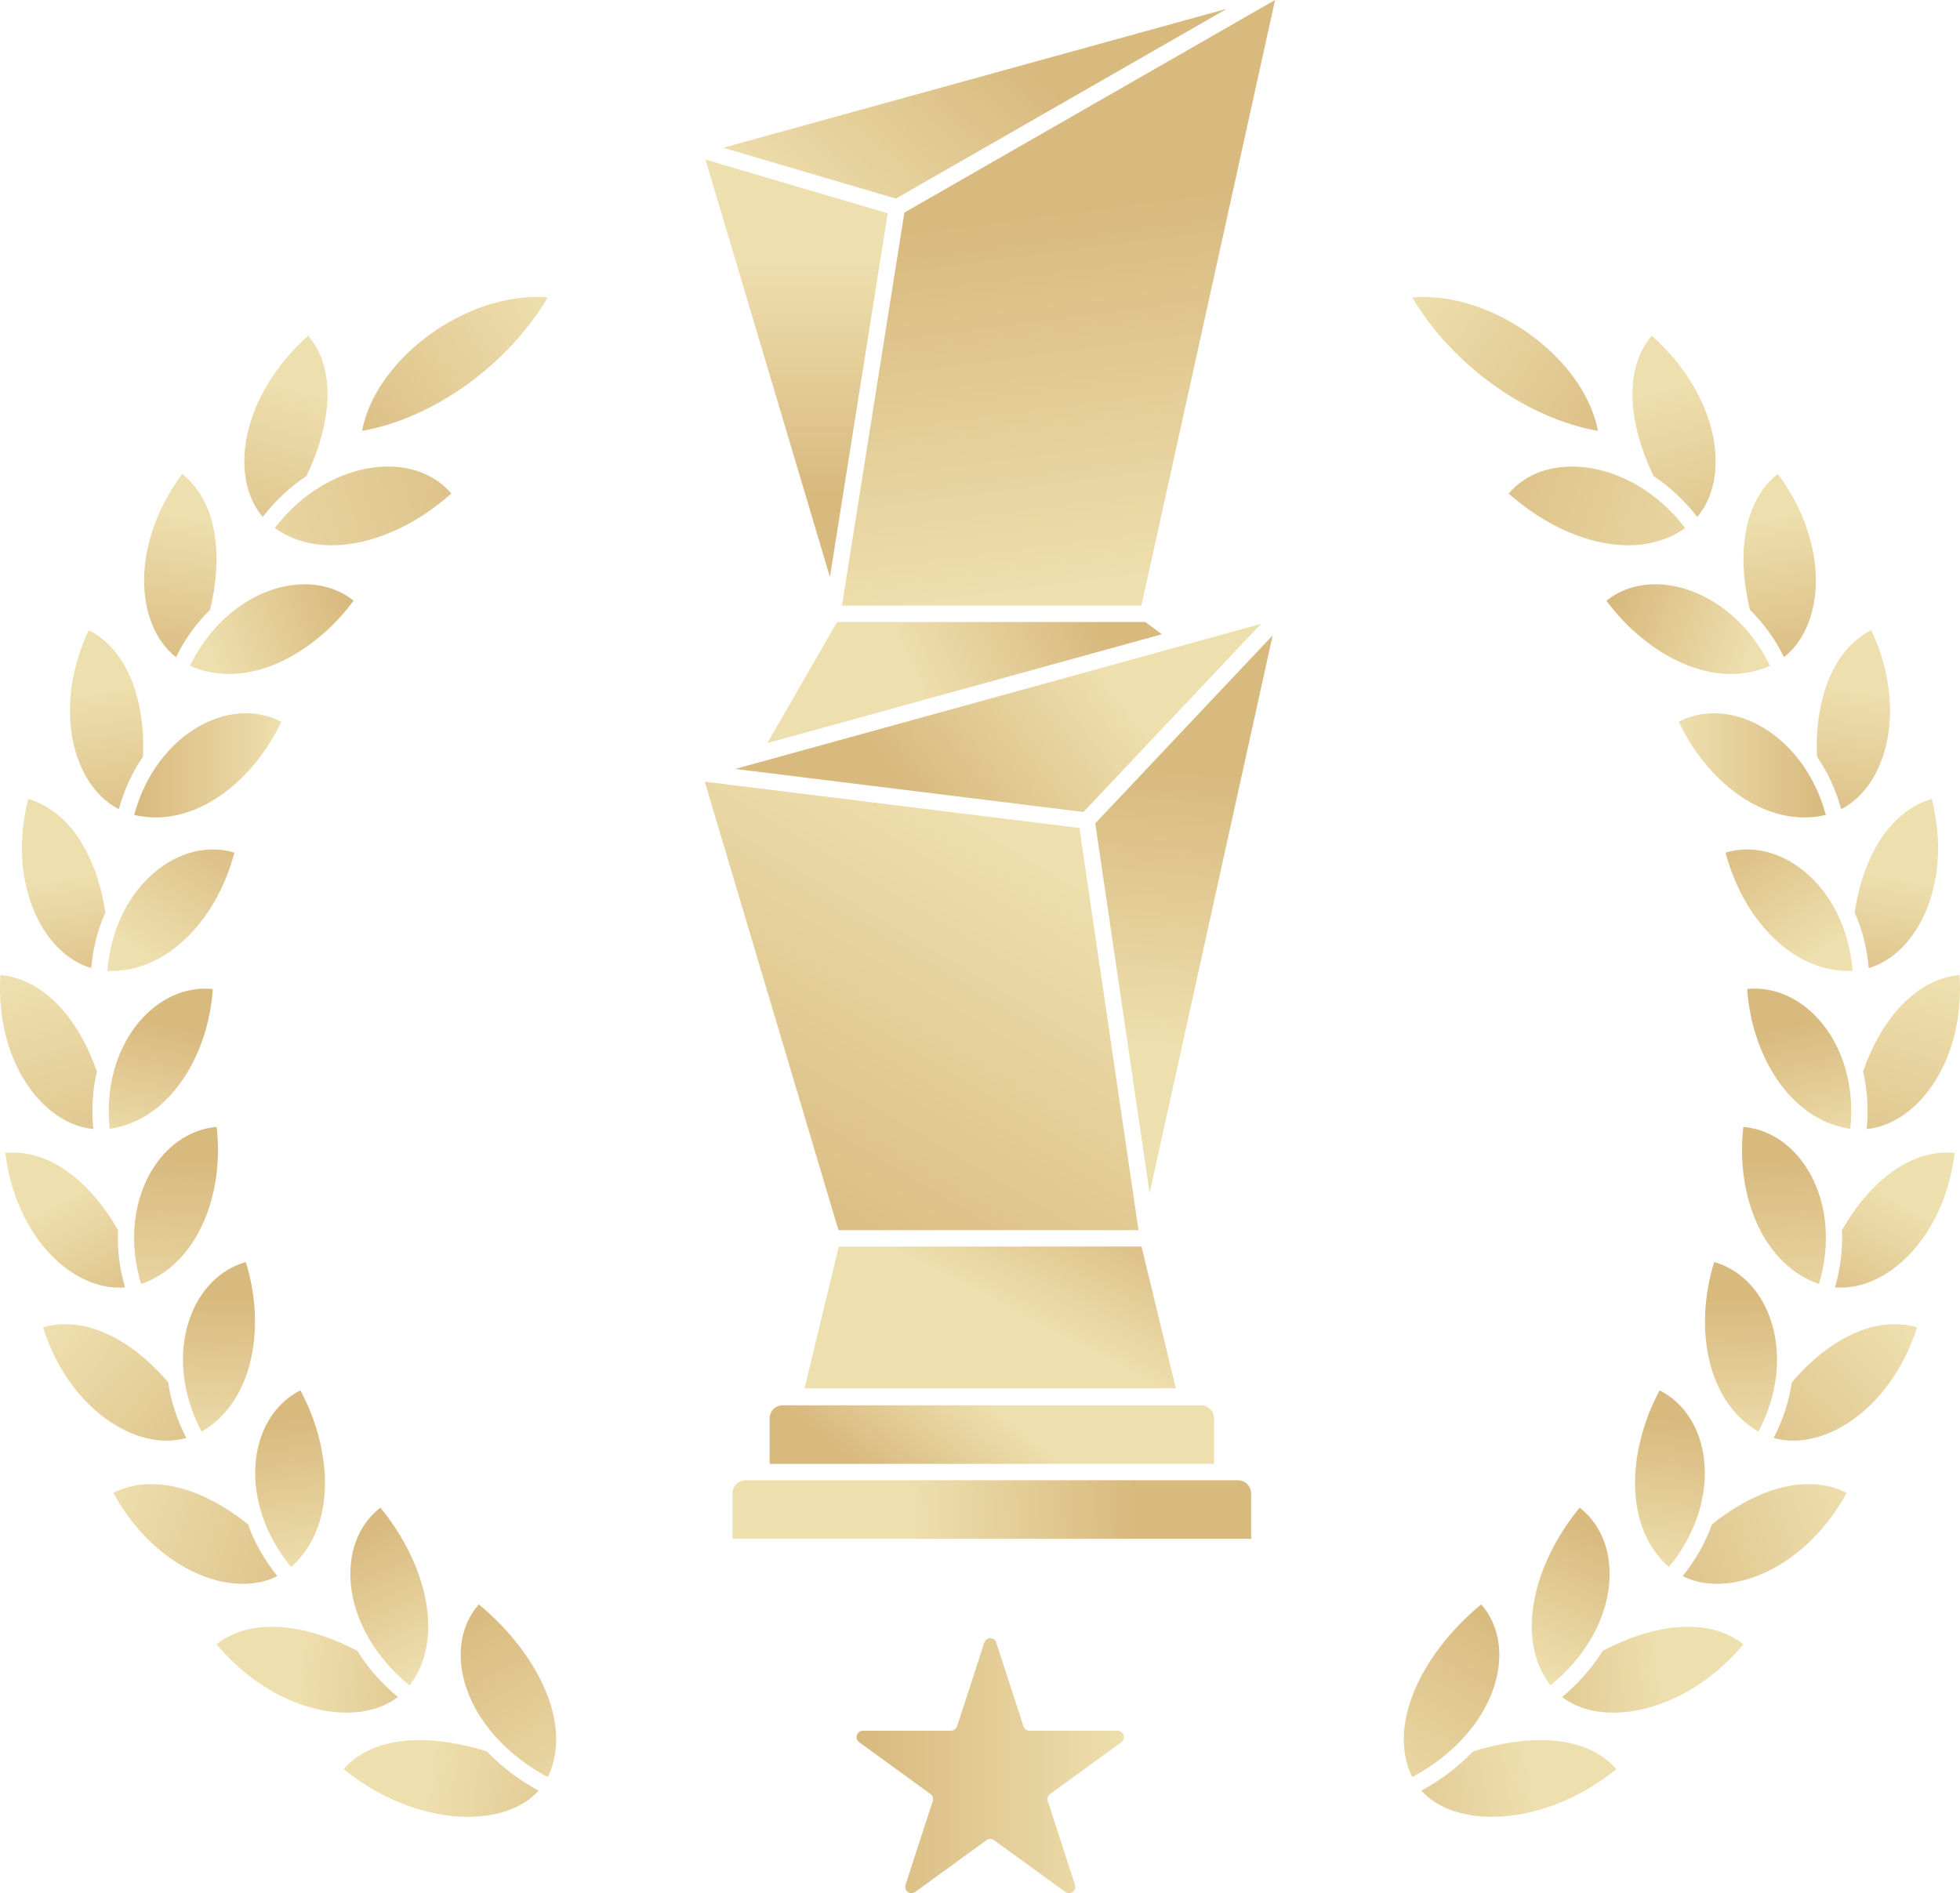 <?xml version="1.0" encoding="UTF-8"?><svg id="Layer_1" xmlns="http://www.w3.org/2000/svg" xmlns:xlink="http://www.w3.org/1999/xlink" viewBox="0 0 358.87 346.71"><defs><linearGradient id="linear-gradient" x1="65.68" y1="280.45" x2="77.75" y2="306.1" gradientUnits="userSpaceOnUse"><stop offset="0" stop-color="#d8b97e"/><stop offset="1" stop-color="#eedfae"/></linearGradient><linearGradient id="linear-gradient-2" x1="30.36" y1="187.48" x2="25.05" y2="211.64" xlink:href="#linear-gradient"/><linearGradient id="linear-gradient-3" x1="40.56" y1="237.54" x2="38.92" y2="266.1" xlink:href="#linear-gradient"/><linearGradient id="linear-gradient-4" x1="51.62" y1="259.86" x2="55.58" y2="287.88" xlink:href="#linear-gradient"/><linearGradient id="linear-gradient-5" x1="41.89" y1="149.64" x2="25.39" y2="174.27" xlink:href="#linear-gradient"/><linearGradient id="linear-gradient-6" x1="24.24" y1="244.62" x2="10.91" y2="220.2" xlink:href="#linear-gradient"/><linearGradient id="linear-gradient-7" x1="57.09" y1="83.34" x2="99.77" y2="53.5" xlink:href="#linear-gradient"/><linearGradient id="linear-gradient-8" x1="15.39" y1="185.8" x2="11.39" y2="160.89" xlink:href="#linear-gradient"/><linearGradient id="linear-gradient-9" x1="100.45" y1="82.27" x2="31.8" y2="103.05" xlink:href="#linear-gradient"/><linearGradient id="linear-gradient-10" x1="32.71" y1="211.96" x2="30.38" y2="245.48" xlink:href="#linear-gradient"/><linearGradient id="linear-gradient-11" x1="83.97" y1="294.72" x2="107.03" y2="334.19" xlink:href="#linear-gradient"/><linearGradient id="linear-gradient-12" x1="66.03" y1="291.59" x2="19.04" y2="274.78" xlink:href="#linear-gradient"/><linearGradient id="linear-gradient-13" x1="44.83" y1="274.94" x2="10.49" y2="242.77" xlink:href="#linear-gradient"/><linearGradient id="linear-gradient-14" x1="120.52" y1="332" x2="78.36" y2="325.2" xlink:href="#linear-gradient"/><linearGradient id="linear-gradient-15" x1="90.09" y1="309.18" x2="54.72" y2="305.58" xlink:href="#linear-gradient"/><linearGradient id="linear-gradient-16" x1="43.9" y1="109.57" x2="54.38" y2="71.19" xlink:href="#linear-gradient"/><linearGradient id="linear-gradient-17" x1="19.16" y1="226.01" x2="5.51" y2="179.83" xlink:href="#linear-gradient"/><linearGradient id="linear-gradient-18" x1="63.8" y1="110.05" x2="38.2" y2="119.01" xlink:href="#linear-gradient"/><linearGradient id="linear-gradient-19" x1="29.85" y1="124.48" x2="34.61" y2="94.72" xlink:href="#linear-gradient"/><linearGradient id="linear-gradient-20" x1="23.07" y1="155.83" x2="18.51" y2="126.56" xlink:href="#linear-gradient"/><linearGradient id="linear-gradient-21" x1="24.57" y1="140.16" x2="51.51" y2="140.16" xlink:href="#linear-gradient"/><linearGradient id="linear-gradient-22" x1="887.29" y1="280.45" x2="899.36" y2="306.1" gradientTransform="translate(1180.49) rotate(-180) scale(1 -1)" xlink:href="#linear-gradient"/><linearGradient id="linear-gradient-23" x1="851.97" y1="187.48" x2="846.66" y2="211.64" gradientTransform="translate(1180.49) rotate(-180) scale(1 -1)" xlink:href="#linear-gradient"/><linearGradient id="linear-gradient-24" x1="862.18" y1="237.54" x2="860.53" y2="266.1" gradientTransform="translate(1180.49) rotate(-180) scale(1 -1)" xlink:href="#linear-gradient"/><linearGradient id="linear-gradient-25" x1="873.24" y1="259.86" x2="877.19" y2="287.88" gradientTransform="translate(1180.49) rotate(-180) scale(1 -1)" xlink:href="#linear-gradient"/><linearGradient id="linear-gradient-26" x1="863.5" y1="149.64" x2="847" y2="174.27" gradientTransform="translate(1180.49) rotate(-180) scale(1 -1)" xlink:href="#linear-gradient"/><linearGradient id="linear-gradient-27" x1="845.85" y1="244.62" x2="832.52" y2="220.2" gradientTransform="translate(1180.49) rotate(-180) scale(1 -1)" xlink:href="#linear-gradient"/><linearGradient id="linear-gradient-28" x1="878.71" y1="83.34" x2="921.38" y2="53.5" gradientTransform="translate(1180.49) rotate(-180) scale(1 -1)" xlink:href="#linear-gradient"/><linearGradient id="linear-gradient-29" x1="837.01" y1="185.8" x2="833.01" y2="160.89" gradientTransform="translate(1180.49) rotate(-180) scale(1 -1)" xlink:href="#linear-gradient"/><linearGradient id="linear-gradient-30" x1="922.06" y1="82.27" x2="853.42" y2="103.05" gradientTransform="translate(1180.49) rotate(-180) scale(1 -1)" xlink:href="#linear-gradient"/><linearGradient id="linear-gradient-31" x1="854.33" y1="211.96" x2="851.99" y2="245.48" gradientTransform="translate(1180.49) rotate(-180) scale(1 -1)" xlink:href="#linear-gradient"/><linearGradient id="linear-gradient-32" x1="905.59" y1="294.72" x2="928.64" y2="334.19" gradientTransform="translate(1180.49) rotate(-180) scale(1 -1)" xlink:href="#linear-gradient"/><linearGradient id="linear-gradient-33" x1="887.64" y1="291.59" x2="840.65" y2="274.78" gradientTransform="translate(1180.49) rotate(-180) scale(1 -1)" xlink:href="#linear-gradient"/><linearGradient id="linear-gradient-34" x1="866.45" y1="274.94" x2="832.1" y2="242.77" gradientTransform="translate(1180.49) rotate(-180) scale(1 -1)" xlink:href="#linear-gradient"/><linearGradient id="linear-gradient-35" x1="942.13" y1="332" x2="899.98" y2="325.2" gradientTransform="translate(1180.49) rotate(-180) scale(1 -1)" xlink:href="#linear-gradient"/><linearGradient id="linear-gradient-36" x1="911.7" y1="309.18" x2="876.33" y2="305.58" gradientTransform="translate(1180.49) rotate(-180) scale(1 -1)" xlink:href="#linear-gradient"/><linearGradient id="linear-gradient-37" x1="865.52" y1="109.57" x2="876" y2="71.19" gradientTransform="translate(1180.49) rotate(-180) scale(1 -1)" xlink:href="#linear-gradient"/><linearGradient id="linear-gradient-38" x1="840.77" y1="226.01" x2="827.13" y2="179.83" gradientTransform="translate(1180.49) rotate(-180) scale(1 -1)" xlink:href="#linear-gradient"/><linearGradient id="linear-gradient-39" x1="885.41" y1="110.05" x2="859.81" y2="119.01" gradientTransform="translate(1180.49) rotate(-180) scale(1 -1)" xlink:href="#linear-gradient"/><linearGradient id="linear-gradient-40" x1="851.46" y1="124.48" x2="856.23" y2="94.72" gradientTransform="translate(1180.49) rotate(-180) scale(1 -1)" xlink:href="#linear-gradient"/><linearGradient id="linear-gradient-41" x1="844.68" y1="155.83" x2="840.12" y2="126.56" gradientTransform="translate(1180.49) rotate(-180) scale(1 -1)" xlink:href="#linear-gradient"/><linearGradient id="linear-gradient-42" x1="846.19" y1="140.16" x2="873.13" y2="140.16" gradientTransform="translate(1180.49) rotate(-180) scale(1 -1)" xlink:href="#linear-gradient"/><linearGradient id="linear-gradient-43" x1="156.81" y1="323.36" x2="205.79" y2="323.36" xlink:href="#linear-gradient"/><linearGradient id="linear-gradient-44" x1="198.22" y1="108.23" x2="166.6" y2="122.35" xlink:href="#linear-gradient"/><linearGradient id="linear-gradient-45" x1="141.12" y1="230.48" x2="186.3" y2="154.81" xlink:href="#linear-gradient"/><linearGradient id="linear-gradient-46" x1="165.78" y1="145.31" x2="199.1" y2="119.9" xlink:href="#linear-gradient"/><linearGradient id="linear-gradient-47" x1="216.16" y1="140.59" x2="211.64" y2="191.42" xlink:href="#linear-gradient"/><linearGradient id="linear-gradient-48" x1="197.56" y1="216.2" x2="185.14" y2="239.92" xlink:href="#linear-gradient"/><linearGradient id="linear-gradient-49" x1="184.55" y1="7.93" x2="148.41" y2="46.33" xlink:href="#linear-gradient"/><linearGradient id="linear-gradient-50" x1="191.53" y1="38.08" x2="200.57" y2="106.98" xlink:href="#linear-gradient"/><linearGradient id="linear-gradient-51" x1="169.39" y1="278.6" x2="184.53" y2="259.85" xlink:href="#linear-gradient"/><linearGradient id="linear-gradient-52" x1="208.28" y1="275.75" x2="167.06" y2="276.88" xlink:href="#linear-gradient"/><linearGradient id="linear-gradient-53" x1="145.85" y1="90.88" x2="145.85" y2="47.96" xlink:href="#linear-gradient"/></defs><path d="M74.98,308.65c.62-.81,1.16-1.67,1.61-2.56,4.27-8.58.65-20.78-6.95-29.99-3.6,2.79-5.49,7.2-5.49,12.15,0,3.78,1.11,7.88,3.4,11.81,1.76,3.04,4.22,5.97,7.43,8.59Z" style="fill:url(#linear-gradient); stroke-width:0px;"/><path d="M23.03,206.02c4.07-1.34,7.53-4.18,10.18-7.94,3.27-4.63,5.32-10.65,5.76-16.96-.46-.05-.93-.07-1.39-.07-7.46,0-14.27,6.07-16.71,15.07-.87,3.2-1.19,6.78-.78,10.59,1.01-.14,1.99-.37,2.94-.69Z" style="fill:url(#linear-gradient-2); stroke-width:0px;"/><path d="M36.9,262.17c.89-.51,1.72-1.09,2.48-1.73,7.32-6.19,9.03-18.32,5.63-29.32-7.72,2.19-12.46,10.8-11.35,20.74.38,3.35,1.43,6.85,3.24,10.31Z" style="fill:url(#linear-gradient-3); stroke-width:0px;"/><path d="M53.28,286.97c.77-.67,1.47-1.4,2.09-2.19,5.97-7.5,5.13-19.89-.37-30.16-7.17,3.62-10.18,13.05-7.04,22.73,1.05,3.25,2.8,6.53,5.32,9.62Z" style="fill:url(#linear-gradient-4); stroke-width:0px;"/><path d="M20.48,177.81c.74,0,1.48-.05,2.2-.15,9.47-1.24,17.34-10.4,20.24-21.52h0c-1.3-.39-2.62-.58-3.94-.58-6.53,0-13.04,4.55-16.61,11.97-1.44,2.99-2.41,6.45-2.7,10.26.27.01.54.02.81.02Z" style="fill:url(#linear-gradient-5); stroke-width:0px;"/><path d="M21.78,235.8c.37,0,.74-.02,1.11-.05-1.02-3.49-1.44-7.04-1.28-10.47-4.78-8.41-11.75-14.21-19.29-14.21-.45,0-.89.02-1.34.06,1.77,14.81,11.59,24.67,20.8,24.67Z" style="fill:url(#linear-gradient-6); stroke-width:0px;"/><path d="M66.29,78.92c13.26-2.39,26.7-12.15,34.01-24.44-.71-.06-1.42-.09-2.13-.09-13.98,0-29.5,11.79-31.88,24.53Z" style="fill:url(#linear-gradient-7); stroke-width:0px;"/><path d="M16.71,177.29c.3-3.65,1.2-7.08,2.58-10.17-1.51-10.16-6.36-18.53-14.12-20.81-3.85,15.08,2.38,28.26,11.54,30.98Z" style="fill:url(#linear-gradient-8); stroke-width:0px;"/><path d="M71.03,85.44c-4.06,0-8.47,1.27-12.58,3.82-2.95,1.81-5.73,4.3-8.13,7.44.83.59,1.7,1.1,2.61,1.52,2.42,1.12,5.07,1.64,7.83,1.64,7.22,0,15.22-3.57,21.88-9.47-2.77-3.29-6.96-4.95-11.61-4.95Z" style="fill:url(#linear-gradient-9); stroke-width:0px;"/><path d="M28.59,233.9c8.37-4.67,12.38-16.15,11.08-27.53-8,.7-14.25,8.25-15.03,18.16-.27,3.32.08,6.91,1.19,10.6.97-.33,1.89-.74,2.76-1.23Z" style="fill:url(#linear-gradient-10); stroke-width:0px;"/><path d="M87.67,293.82c-5.31,6.02-4.24,16.14,3.14,24.31,2.46,2.73,5.62,5.24,9.49,7.31.45-.92.8-1.87,1.04-2.85,2.39-9.31-4.09-20.89-13.67-28.77Z" style="fill:url(#linear-gradient-11); stroke-width:0px;"/><path d="M44.47,290.05c2.28,0,4.42-.46,6.31-1.41-2.4-2.99-4.2-6.2-5.38-9.5-5.74-4.59-11.97-7.36-17.67-7.36-2.45,0-4.8.52-6.97,1.62,5.88,10.82,15.63,16.65,23.71,16.65Z" style="fill:url(#linear-gradient-12); stroke-width:0px;"/><path d="M30.53,263.83c1.23,0,2.43-.16,3.59-.49-1.72-3.33-2.83-6.78-3.33-10.2-5.52-6.47-12.26-10.64-18.81-10.64-1.38,0-2.76.18-4.11.57,4.1,13.01,14.06,20.76,22.66,20.76Z" style="fill:url(#linear-gradient-13); stroke-width:0px;"/><path d="M98.61,327.93c-3.63-1.98-6.82-4.43-9.45-7.19-4.34-1.35-8.54-2.08-12.36-2.08-5.76,0-10.65,1.66-13.88,5.32,7.35,5.97,15.71,8.74,22.76,8.74,5.46,0,10.13-1.66,12.93-4.79Z" style="fill:url(#linear-gradient-14); stroke-width:0px;"/><path d="M63.46,313.64c2.41,0,4.66-.42,6.62-1.25,1-.43,1.94-.97,2.77-1.62-3.01-2.49-5.51-5.37-7.42-8.44-5.38-2.82-10.79-4.42-15.63-4.42-3.84,0-7.32,1-10.15,3.21,7,8.38,16.21,12.52,23.81,12.52Z" style="fill:url(#linear-gradient-15); stroke-width:0px;"/><path d="M48.11,94.67c2.32-3.01,5.05-5.54,8.02-7.51,4.58-9.63,5.52-19.54.3-25.69-12.39,11.1-14.53,25.91-8.32,33.2Z" style="fill:url(#linear-gradient-16); stroke-width:0px;"/><path d="M.08,178.55c-1.01,15.48,7.51,27.28,17.01,28.22-.37-3.64-.14-7.2.66-10.52-3.34-9.66-9.64-16.92-17.67-17.7Z" style="fill:url(#linear-gradient-17); stroke-width:0px;"/><path d="M37.63,122.91c1.4.35,2.83.52,4.27.52,8.17,0,16.82-5.35,22.85-13.42-2.54-2.03-5.67-3.01-8.99-3.01-4.9,0-10.2,2.15-14.61,6.24-2.48,2.29-4.67,5.2-6.36,8.68.93.42,1.88.75,2.84.99Z" style="fill:url(#linear-gradient-18); stroke-width:0px;"/><path d="M33.35,86.79c-9.53,12.89-8.65,27.62-1.13,33.56,1.64-3.33,3.78-6.26,6.24-8.68,2.46-10.14,1.24-19.86-5.11-24.88Z" style="fill:url(#linear-gradient-19); stroke-width:0px;"/><path d="M16.26,115.4c-2.39,5.07-3.45,10.14-3.45,14.76,0,8.33,3.47,15.2,8.94,18.02.99-3.57,2.51-6.82,4.44-9.62.41-10.29-2.75-19.46-9.93-23.16Z" style="fill:url(#linear-gradient-20); stroke-width:0px;"/><path d="M27.55,149.67c.33.02.65.03.98.03,4.6,0,9.14-1.85,13.13-4.96,3.99-3.12,7.44-7.5,9.85-12.56-2.02-1.05-4.21-1.56-6.46-1.56-5.69,0-11.69,3.24-15.91,8.99-1.98,2.68-3.57,5.92-4.57,9.62.99.24,1.98.39,2.98.44Z" style="fill:url(#linear-gradient-21); stroke-width:0px;"/><path d="M283.89,308.65c-.62-.81-1.16-1.67-1.61-2.56-4.27-8.58-.65-20.78,6.95-29.99,3.6,2.79,5.49,7.2,5.49,12.15,0,3.78-1.11,7.88-3.4,11.81-1.76,3.04-4.22,5.97-7.43,8.59Z" style="fill:url(#linear-gradient-22); stroke-width:0px;"/><path d="M335.84,206.02c-4.07-1.34-7.53-4.18-10.18-7.94-3.27-4.63-5.32-10.65-5.76-16.96.46-.05.93-.07,1.39-.07,7.46,0,14.27,6.07,16.71,15.07.87,3.2,1.19,6.78.78,10.59-1.01-.14-1.99-.37-2.94-.69Z" style="fill:url(#linear-gradient-23); stroke-width:0px;"/><path d="M321.97,262.17c-.89-.51-1.72-1.09-2.48-1.73-7.32-6.19-9.03-18.32-5.63-29.32,7.72,2.19,12.46,10.8,11.35,20.74-.38,3.35-1.43,6.85-3.24,10.31Z" style="fill:url(#linear-gradient-24); stroke-width:0px;"/><path d="M305.59,286.97c-.77-.67-1.47-1.4-2.09-2.19-5.97-7.5-5.13-19.89.37-30.16,7.17,3.62,10.18,13.05,7.04,22.73-1.05,3.25-2.8,6.53-5.32,9.62Z" style="fill:url(#linear-gradient-25); stroke-width:0px;"/><path d="M338.39,177.81c-.74,0-1.48-.05-2.2-.15-9.47-1.24-17.34-10.4-20.24-21.52h0c1.3-.39,2.62-.58,3.94-.58,6.53,0,13.04,4.55,16.61,11.97,1.44,2.99,2.41,6.45,2.7,10.26-.27.01-.54.02-.81.02Z" style="fill:url(#linear-gradient-26); stroke-width:0px;"/><path d="M337.09,235.8c-.37,0-.74-.02-1.11-.05,1.02-3.49,1.44-7.04,1.28-10.47,4.78-8.41,11.75-14.21,19.29-14.21.45,0,.89.02,1.34.06-1.77,14.81-11.59,24.67-20.8,24.67Z" style="fill:url(#linear-gradient-27); stroke-width:0px;"/><path d="M292.58,78.92c-13.26-2.39-26.7-12.15-34.01-24.44.71-.06,1.42-.09,2.13-.09,13.98,0,29.5,11.79,31.88,24.53Z" style="fill:url(#linear-gradient-28); stroke-width:0px;"/><path d="M342.16,177.29c-.3-3.65-1.2-7.08-2.58-10.17,1.51-10.16,6.36-18.53,14.12-20.81,3.85,15.08-2.38,28.26-11.54,30.98Z" style="fill:url(#linear-gradient-29); stroke-width:0px;"/><path d="M287.84,85.44c4.06,0,8.47,1.27,12.58,3.82,2.95,1.81,5.73,4.3,8.13,7.44-.83.59-1.7,1.1-2.61,1.52-2.42,1.12-5.07,1.64-7.83,1.64-7.22,0-15.22-3.57-21.88-9.47,2.77-3.29,6.96-4.95,11.61-4.95Z" style="fill:url(#linear-gradient-30); stroke-width:0px;"/><path d="M330.28,233.9c-8.37-4.67-12.38-16.15-11.08-27.53,8,.7,14.25,8.25,15.03,18.16.27,3.32-.08,6.91-1.19,10.6-.97-.33-1.89-.74-2.76-1.23Z" style="fill:url(#linear-gradient-31); stroke-width:0px;"/><path d="M271.2,293.82c5.31,6.02,4.24,16.14-3.14,24.31-2.46,2.73-5.62,5.24-9.49,7.31-.45-.92-.8-1.87-1.04-2.85-2.39-9.31,4.09-20.89,13.67-28.77Z" style="fill:url(#linear-gradient-32); stroke-width:0px;"/><path d="M314.4,290.05c-2.28,0-4.42-.46-6.31-1.41,2.4-2.99,4.2-6.2,5.38-9.5,5.74-4.59,11.97-7.36,17.67-7.36,2.45,0,4.8.52,6.97,1.62-5.88,10.82-15.63,16.65-23.71,16.65Z" style="fill:url(#linear-gradient-33); stroke-width:0px;"/><path d="M328.34,263.83c-1.23,0-2.43-.16-3.59-.49,1.72-3.33,2.83-6.78,3.33-10.2,5.52-6.47,12.26-10.64,18.81-10.64,1.38,0,2.76.18,4.11.57-4.1,13.01-14.06,20.76-22.66,20.76Z" style="fill:url(#linear-gradient-34); stroke-width:0px;"/><path d="M260.26,327.93c3.63-1.98,6.82-4.43,9.45-7.19,4.34-1.35,8.54-2.08,12.36-2.08,5.76,0,10.65,1.66,13.88,5.32-7.35,5.97-15.71,8.74-22.76,8.74-5.46,0-10.13-1.66-12.93-4.79Z" style="fill:url(#linear-gradient-35); stroke-width:0px;"/><path d="M295.41,313.64c-2.41,0-4.66-.42-6.62-1.25-1-.43-1.94-.97-2.77-1.62,3.01-2.49,5.51-5.37,7.42-8.44,5.38-2.82,10.79-4.42,15.63-4.42,3.84,0,7.32,1,10.15,3.21-7,8.38-16.21,12.52-23.81,12.52Z" style="fill:url(#linear-gradient-36); stroke-width:0px;"/><path d="M310.76,94.67c-2.32-3.01-5.05-5.54-8.02-7.51-4.58-9.63-5.52-19.54-.3-25.69,12.39,11.1,14.53,25.91,8.32,33.2Z" style="fill:url(#linear-gradient-37); stroke-width:0px;"/><path d="M358.79,178.55c1.01,15.48-7.51,27.28-17.01,28.22.37-3.64.14-7.2-.66-10.52,3.34-9.66,9.64-16.92,17.67-17.7Z" style="fill:url(#linear-gradient-38); stroke-width:0px;"/><path d="M321.24,122.91c-1.4.35-2.83.52-4.27.52-8.17,0-16.82-5.35-22.85-13.42,2.54-2.03,5.67-3.01,8.99-3.01,4.9,0,10.2,2.15,14.61,6.24,2.48,2.29,4.67,5.2,6.36,8.68-.93.42-1.88.75-2.84.99Z" style="fill:url(#linear-gradient-39); stroke-width:0px;"/><path d="M325.52,86.79c9.53,12.89,8.65,27.62,1.13,33.56-1.64-3.33-3.78-6.26-6.24-8.68-2.46-10.14-1.24-19.86,5.11-24.88Z" style="fill:url(#linear-gradient-40); stroke-width:0px;"/><path d="M342.61,115.4c2.39,5.07,3.45,10.14,3.45,14.76,0,8.33-3.47,15.2-8.94,18.02-.99-3.57-2.51-6.82-4.44-9.62-.41-10.29,2.75-19.46,9.93-23.16Z" style="fill:url(#linear-gradient-41); stroke-width:0px;"/><path d="M331.32,149.67c-.33.02-.65.03-.98.03-4.6,0-9.14-1.85-13.13-4.96-3.99-3.12-7.44-7.5-9.85-12.56,2.02-1.05,4.21-1.56,6.46-1.56,5.69,0,11.69,3.24,15.91,8.99,1.98,2.68,3.57,5.92,4.57,9.62-.99.24-1.98.39-2.98.44Z" style="fill:url(#linear-gradient-42); stroke-width:0px;"/><path d="M182.41,300.81l4.98,15.33c.16.48.6.81,1.11.81h16.12c1.13,0,1.6,1.45.69,2.11l-13.04,9.48c-.41.3-.58.82-.42,1.3l4.98,15.33c.35,1.07-.88,1.97-1.79,1.3l-13.04-9.48c-.41-.3-.96-.3-1.37,0l-13.04,9.48c-.91.66-2.14-.23-1.79-1.3l4.98-15.33c.16-.48-.01-1.01-.42-1.3l-13.04-9.48c-.91-.66-.44-2.11.69-2.11h16.12c.51,0,.95-.33,1.11-.81l4.98-15.33c.35-1.07,1.87-1.07,2.22,0Z" style="fill:url(#linear-gradient-43); stroke-width:0px;"/><polygon points="212.72 116.15 209.7 113.91 153.27 113.91 140.5 136.08 210.78 116.69 212.72 116.15" style="fill:url(#linear-gradient-44); stroke-width:0px;"/><polygon points="208.46 225.28 197.64 151.63 129.04 143.15 153.52 225.28 208.46 225.28" style="fill:url(#linear-gradient-45); stroke-width:0px;"/><polygon points="198.38 148.7 198.78 148.28 230.88 114.25 216.48 118.23 216.48 118.23 193.14 124.67 134.62 140.82 198.38 148.7" style="fill:url(#linear-gradient-46); stroke-width:0px;"/><polygon points="233.02 116.36 200.54 150.78 210.49 218.48 233.02 116.36" style="fill:url(#linear-gradient-47); stroke-width:0px;"/><polygon points="153.58 228.28 147.31 254.24 215.29 254.24 209.01 228.28 153.58 228.28" style="fill:url(#linear-gradient-48); stroke-width:0px;"/><polygon points="164.03 36.37 202.83 14.12 224.62 1.61 132.41 27.06 164.03 36.37" style="fill:url(#linear-gradient-49); stroke-width:0px;"/><polygon points="154.16 110.91 208.99 110.91 233.46 0 165.59 38.93 154.16 110.91" style="fill:url(#linear-gradient-50); stroke-width:0px;"/><path d="M222.28,259.75c0-1.33-1.08-2.4-2.4-2.4h-76.57c-1.33,0-2.4,1.08-2.4,2.4v8.33h81.38v-8.33Z" style="fill:url(#linear-gradient-51); stroke-width:0px;"/><path d="M229.07,273.48c0-1.33-1.08-2.4-2.4-2.4h-90.15c-1.33,0-2.4,1.08-2.4,2.4v8.33h94.96v-8.33Z" style="fill:url(#linear-gradient-52); stroke-width:0px;"/><polygon points="151.96 105.66 162.54 39.06 129.17 29.23 151.96 105.66" style="fill:url(#linear-gradient-53); stroke-width:0px;"/></svg>